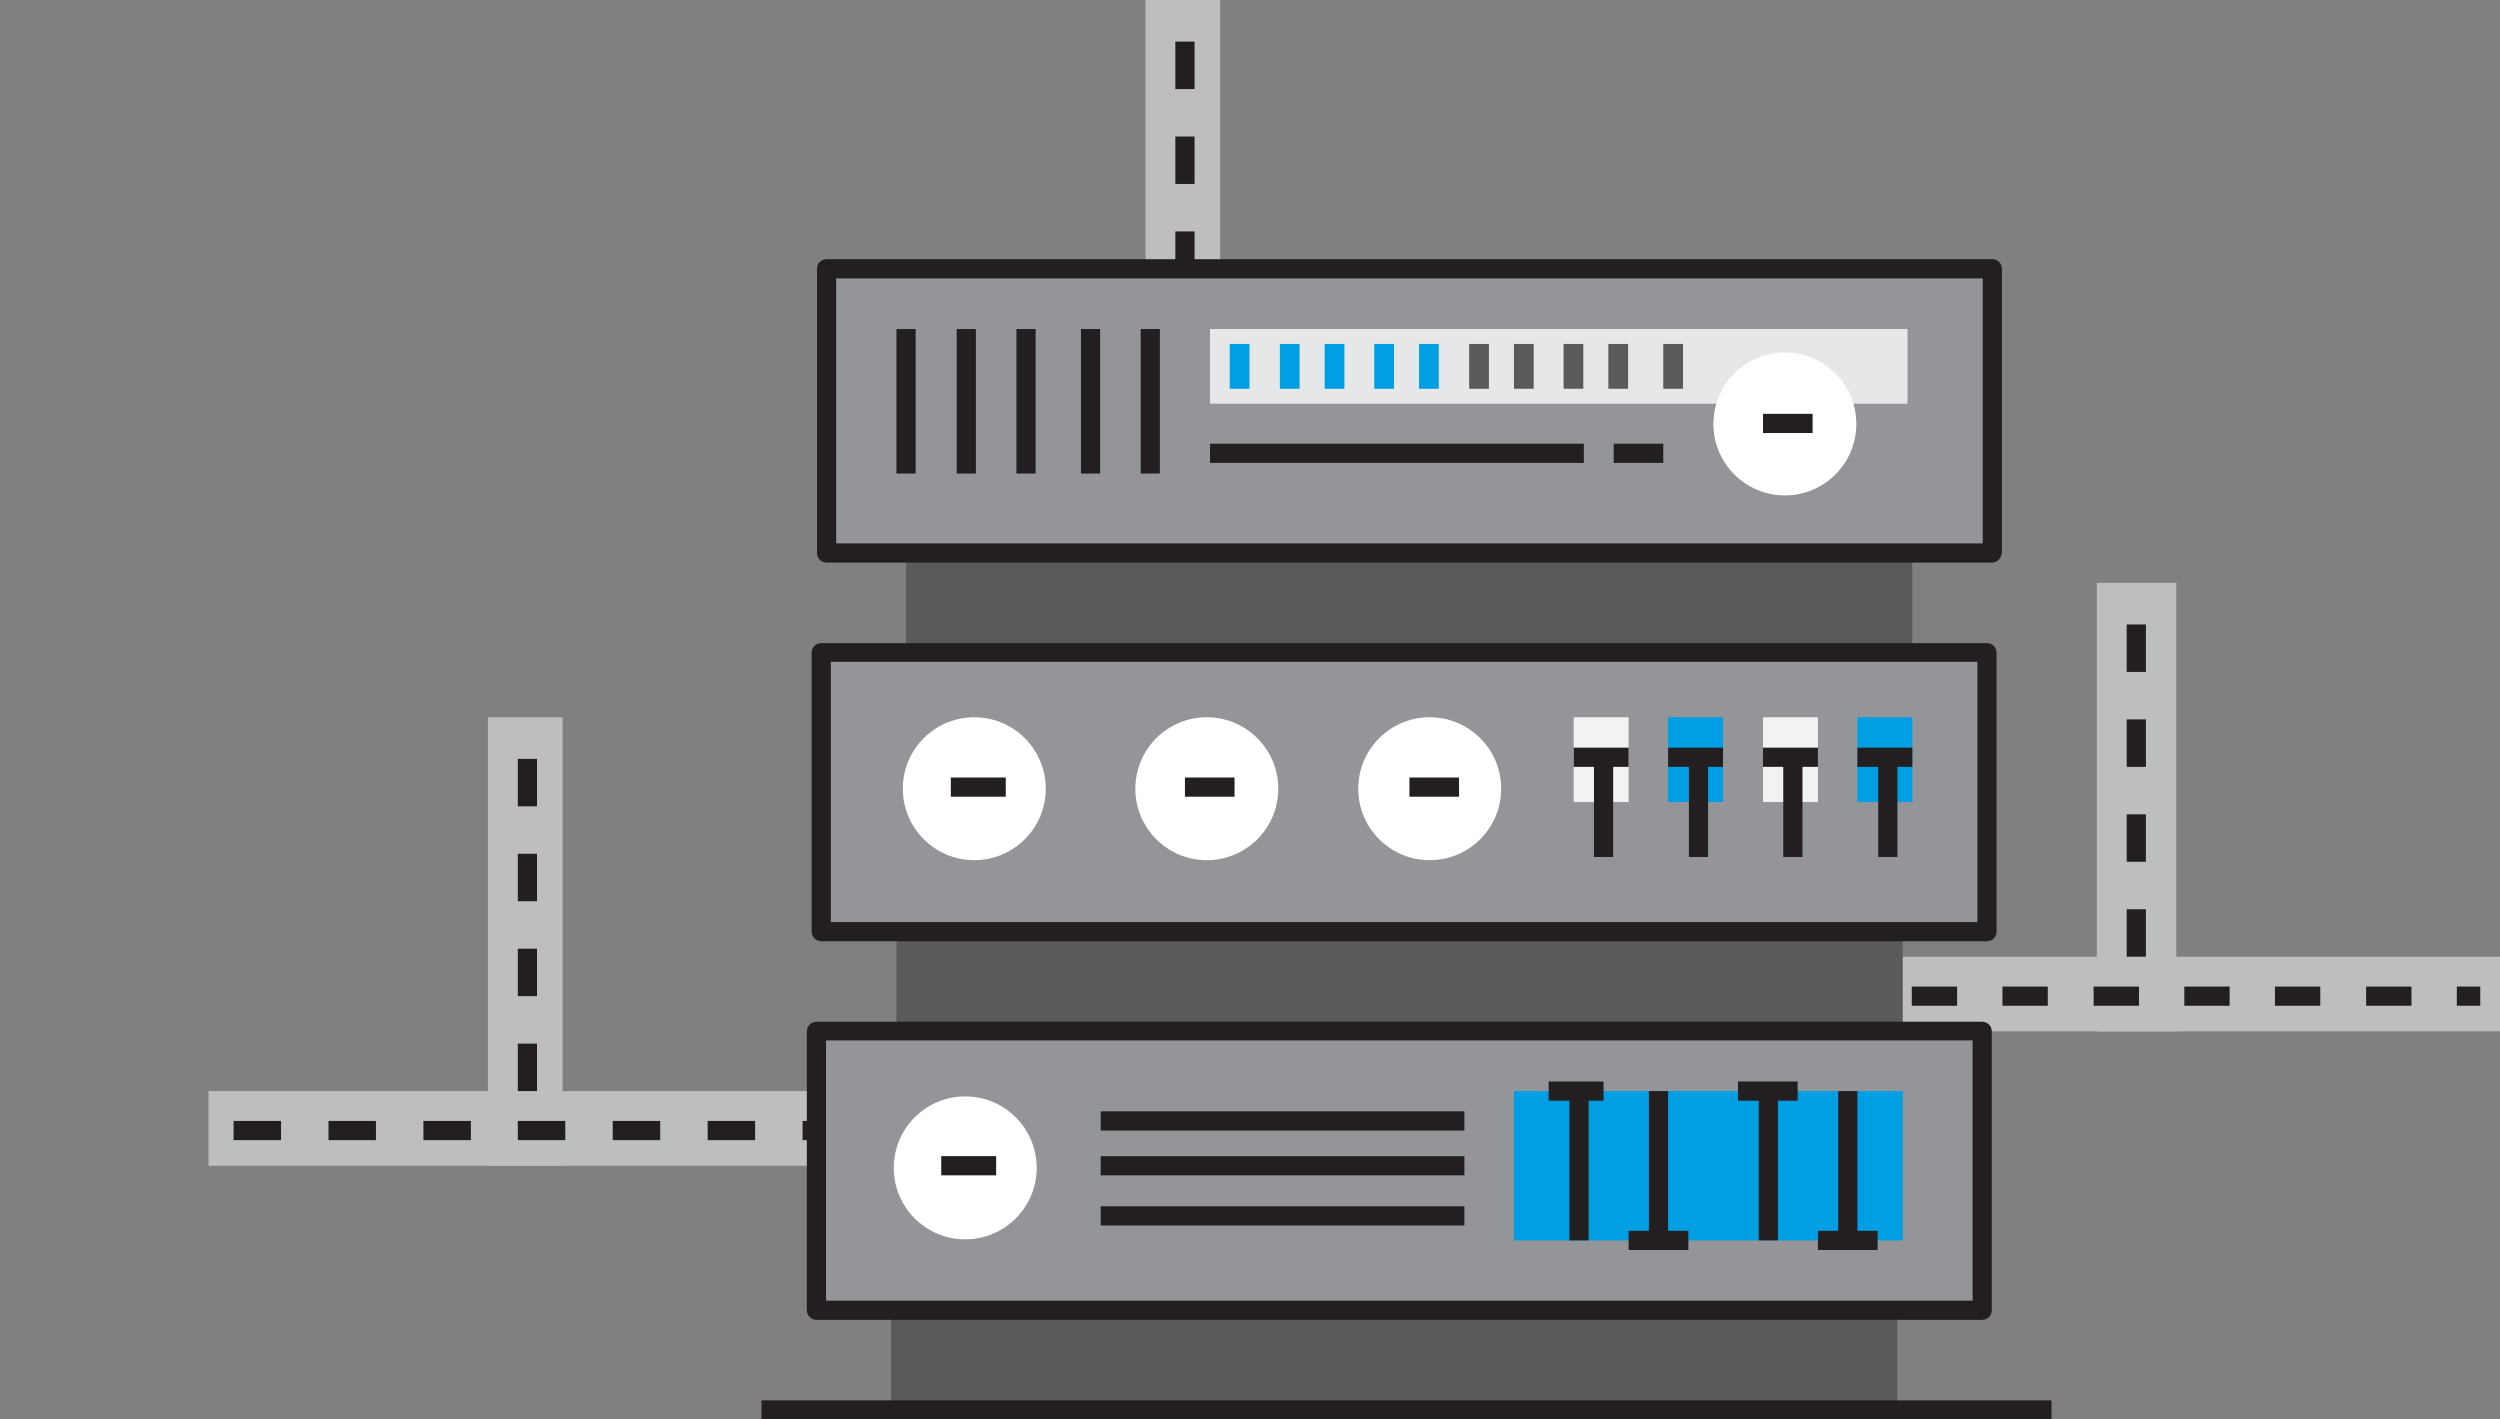 <?xml version="1.0" encoding="utf-8"?>
<!-- Generator: Adobe Illustrator 21.1.0, SVG Export Plug-In . SVG Version: 6.00 Build 0)  -->
<svg version="1.1" id="Laag_1" xmlns="http://www.w3.org/2000/svg" xmlns:xlink="http://www.w3.org/1999/xlink" x="0px" y="0px"
	 viewBox="0 0 468.8 266.1" style="enable-background:new 0 0 468.8 266.1;" xml:space="preserve">
<rect x="0" y="0" width="468.8" height="266.1" fill="#808080" stroke="none"/>
<style type="text/css">
	.st0{fill:#BCBEC0;}
	.st1{fill:#231F20;}
	.st2{fill:#FFFFFF;}
	.st3{fill:#D1D3D4;stroke:#231F20;stroke-width:3.2;stroke-linejoin:round;stroke-miterlimit:10;}
	.st4{fill:#D1D3D4;}
	.st5{fill:#595A5C;}
	.st6{fill:#939599;}
	.st7{fill:#E6E7E9;}
	.st8{fill:#009FE3;}
	.st9{fill:#F1F2F2;}
</style>
<g>
	<g>
		<g>
			<rect x="91.5" y="134.5" class="st0" width="14" height="84.1"/>
			<rect x="39.1" y="204.6" class="st0" width="128" height="14"/>
			<g>
				<path class="st1" d="M159.4,213.8h-8.9v-3.6h8.9V213.8z M141.6,213.8h-8.9v-3.6h8.9V213.8z M123.8,213.8h-8.9v-3.6h8.9V213.8z
					 M106,213.8h-8.9v-3.6h8.9V213.8z M88.3,213.8h-8.9v-3.6h8.9V213.8z M70.5,213.8h-8.9v-3.6h8.9V213.8z M52.7,213.8h-8.9v-3.6
					h8.9C52.7,210.2,52.7,213.8,52.7,213.8z"/>
			</g>
			<g>
				<path class="st1" d="M100.7,204.6h-3.6v-8.9h3.6V204.6z M100.7,186.8h-3.6v-8.9h3.6V186.8z M100.7,169h-3.6v-8.9h3.6V169z
					 M100.7,151.2h-3.6v-8.9h3.6V151.2z"/>
			</g>
		</g>
		<g>
			<rect x="214.8" class="st0" width="14" height="85"/>
			<rect x="162.5" y="70.1" class="st2" width="128" height="14.9"/>
			<g>
				<path class="st1" d="M282.7,79.3h-8.9v-3.6h8.9V79.3z M264.9,79.3H256v-3.6h8.9V79.3z M247.1,79.3h-8.9v-3.6h8.9V79.3z
					 M229.3,79.3h-8.9v-3.6h8.9V79.3z M211.6,79.3h-8.9v-3.6h8.9V79.3z M193.8,79.3h-8.9v-3.6h8.9V79.3z M176,79.3h-8.9v-3.6h8.9
					V79.3z"/>
			</g>
			<g>
				<path class="st1" d="M224,70.1h-3.6v-8.9h3.6V70.1z M224,52.3h-3.6v-8.9h3.6V52.3z M224,34.5h-3.6v-8.9h3.6V34.5z M224,16.7
					h-3.6V7.8h3.6V16.7z"/>
			</g>
		</g>
		<g>
			<rect x="393.2" y="109.3" class="st0" width="14.9" height="84.1"/>
			<rect x="340.9" y="179.4" class="st0" width="128" height="14"/>
			<g>
				<g>
					<rect x="345.5" y="185" class="st1" width="4.4" height="3.6"/>
				</g>
				<g>
					<path class="st1" d="M452.2,188.6h-8.5V185h8.5V188.6z M435.1,188.6h-8.5V185h8.5V188.6z M418.1,188.6h-8.5V185h8.5V188.6z
						 M401.1,188.6h-8.5V185h8.5V188.6z M384,188.6h-8.5V185h8.5V188.6z M367,188.6h-8.5V185h8.5V188.6z"/>
				</g>
				<g>
					<rect x="460.7" y="185" class="st1" width="4.4" height="3.6"/>
				</g>
			</g>
			<g>
				<path class="st1" d="M402.4,179.4h-3.6v-8.9h3.6V179.4z M402.4,161.6h-3.6v-8.9h3.6V161.6z M402.4,143.8h-3.6v-8.9h3.6V143.8z
					 M402.4,126h-3.6v-8.9h3.6V126z"/>
			</g>
		</g>
		<g>
			<g>
				<path class="st3" d="M0,145.8"/>
			</g>
			<g>
				<path class="st4" d="M175.2,105.8c0,0-2.7,4.6-2.8,8.1"/>
				<path class="st1" d="M174.2,114l-3.6-0.1c0.1-3.9,2.9-8.8,3-9l3.1,1.8C176,107.8,174.2,111.4,174.2,114z"/>
			</g>
		</g>
		<g>
			<g>
				<path class="st3" d="M269.3,129.4"/>
			</g>
			<g>
				<path class="st4" d="M328.3,82.1c0,0,5.9,4.8,7.9,5.8"/>
				<path class="st1" d="M335.3,89.5c-2-1.1-7.6-5.5-8.2-6l2.2-2.8c2.3,1.9,6.3,4.9,7.6,5.6L335.3,89.5z"/>
			</g>
		</g>
		<g>
			<rect x="169.9" y="104.6" class="st5" width="188.7" height="17.7"/>
			<rect x="168.1" y="174.7" class="st5" width="188.7" height="18.7"/>
			<rect x="167.1" y="245.7" class="st5" width="188.7" height="18.7"/>
			<g>
				<rect x="155" y="50.4" class="st6" width="218.6" height="53.2"/>
				<path class="st1" d="M373.6,105.5H155c-1,0-1.8-0.8-1.8-1.8V50.4c0-1,0.8-1.8,1.8-1.8h218.6c1,0,1.8,0.8,1.8,1.8v53.2
					C375.3,104.7,374.5,105.5,373.6,105.5z M156.8,101.9h215V52.2h-215L156.8,101.9L156.8,101.9z"/>
			</g>
			<g>
				<rect x="154" y="122.4" class="st6" width="218.6" height="52.3"/>
				<path class="st1" d="M372.6,176.5H154c-1,0-1.8-0.8-1.8-1.8v-52.3c0-1,0.8-1.8,1.8-1.8h218.6c1,0,1.8,0.8,1.8,1.8v52.3
					C374.4,175.7,373.6,176.5,372.6,176.5z M155.8,172.9h215v-48.8h-215L155.8,172.9L155.8,172.9z"/>
			</g>
			<g>
				<rect x="153.1" y="193.4" class="st6" width="218.6" height="52.3"/>
				<path class="st1" d="M371.7,247.5H153.1c-1,0-1.8-0.8-1.8-1.8v-52.3c0-1,0.8-1.8,1.8-1.8h218.6c1,0,1.8,0.8,1.8,1.8v52.3
					C373.5,246.7,372.7,247.5,371.7,247.5z M154.9,243.9h215v-48.8h-215V243.9z"/>
			</g>
			<g>
				<rect x="142.8" y="262.6" class="st1" width="241.9" height="3.6"/>
			</g>
			<g>
				<rect x="168.1" y="61.7" class="st1" width="3.6" height="27.1"/>
			</g>
			<g>
				<rect x="179.4" y="61.7" class="st1" width="3.6" height="27.1"/>
			</g>
			<g>
				<rect x="190.6" y="61.7" class="st1" width="3.6" height="27.1"/>
			</g>
			<g>
				<rect x="202.7" y="61.7" class="st1" width="3.6" height="27.1"/>
			</g>
			<g>
				<rect x="213.9" y="61.7" class="st1" width="3.6" height="27.1"/>
			</g>
			<rect x="226.9" y="61.7" class="st7" width="130.8" height="14"/>
			<circle class="st2" cx="334.7" cy="79.5" r="13.4"/>
			<g>
				<rect x="330.6" y="77.6" class="st1" width="9.3" height="3.6"/>
			</g>
			<circle class="st2" cx="182.7" cy="147.9" r="13.4"/>
			<g>
				<rect x="178.3" y="145.8" class="st1" width="10.3" height="3.6"/>
			</g>
			<circle class="st2" cx="226.3" cy="147.9" r="13.4"/>
			<g>
				<rect x="222.2" y="145.8" class="st1" width="9.3" height="3.6"/>
			</g>
			<circle class="st2" cx="268.1" cy="147.9" r="13.4"/>
			<g>
				<rect x="264.3" y="145.8" class="st1" width="9.3" height="3.6"/>
			</g>
			<g>
				<rect x="226.9" y="83.2" class="st1" width="70.1" height="3.6"/>
			</g>
			<g>
				<rect x="302.6" y="83.2" class="st1" width="9.3" height="3.6"/>
			</g>
			<rect x="230.6" y="64.5" class="st8" width="3.7" height="8.4"/>
			<rect x="240" y="64.5" class="st8" width="3.7" height="8.4"/>
			<rect x="248.4" y="64.5" class="st8" width="3.7" height="8.4"/>
			<rect x="257.7" y="64.5" class="st8" width="3.7" height="8.4"/>
			<rect x="266.1" y="64.5" class="st8" width="3.7" height="8.4"/>
			<rect x="275.5" y="64.5" class="st5" width="3.7" height="8.4"/>
			<rect x="283.9" y="64.5" class="st5" width="3.7" height="8.4"/>
			<rect x="293.2" y="64.5" class="st5" width="3.7" height="8.4"/>
			<rect x="301.6" y="64.5" class="st5" width="3.7" height="8.4"/>
			<rect x="311.9" y="64.5" class="st5" width="3.7" height="8.4"/>
			<rect x="295.1" y="134.5" class="st9" width="10.3" height="15.9"/>
			<rect x="312.8" y="134.5" class="st8" width="10.3" height="15.9"/>
			<rect x="330.6" y="134.5" class="st9" width="10.3" height="15.9"/>
			<rect x="348.3" y="134.5" class="st8" width="10.3" height="15.9"/>
			<g>
				<rect x="298.9" y="142" class="st1" width="3.6" height="18.7"/>
			</g>
			<g>
				<rect x="316.7" y="142" class="st1" width="3.6" height="18.7"/>
			</g>
			<g>
				<rect x="334.4" y="142" class="st1" width="3.6" height="18.7"/>
			</g>
			<g>
				<rect x="352.2" y="142" class="st1" width="3.6" height="18.7"/>
			</g>
			<g>
				<rect x="295.1" y="140.2" class="st1" width="10.3" height="3.6"/>
			</g>
			<g>
				<rect x="312.8" y="140.2" class="st1" width="10.3" height="3.6"/>
			</g>
			<g>
				<rect x="330.6" y="140.2" class="st1" width="10.3" height="3.6"/>
			</g>
			<g>
				<rect x="348.3" y="140.2" class="st1" width="10.3" height="3.6"/>
			</g>
			<rect x="283.9" y="204.6" class="st8" width="72.9" height="28"/>
			<circle class="st2" cx="181" cy="219" r="13.4"/>
			<g>
				<rect x="176.5" y="216.8" class="st1" width="10.3" height="3.6"/>
			</g>
			<g>
				<rect x="294.3" y="204.6" class="st1" width="3.6" height="28"/>
			</g>
			<g>
				<rect x="290.4" y="202.8" class="st1" width="10.3" height="3.6"/>
			</g>
			<g>
				<rect x="309.2" y="204.6" class="st1" width="3.6" height="28"/>
			</g>
			<g>
				<rect x="305.4" y="230.8" class="st1" width="11.2" height="3.6"/>
			</g>
			<g>
				<rect x="329.8" y="204.6" class="st1" width="3.6" height="28"/>
			</g>
			<g>
				<rect x="325.9" y="202.8" class="st1" width="11.2" height="3.6"/>
			</g>
			<g>
				<rect x="344.7" y="204.6" class="st1" width="3.6" height="28"/>
			</g>
			<g>
				<rect x="340.9" y="230.8" class="st1" width="11.2" height="3.6"/>
			</g>
			<g>
				<rect x="206.4" y="208.4" class="st1" width="68.2" height="3.6"/>
			</g>
			<g>
				<rect x="206.4" y="216.8" class="st1" width="68.2" height="3.6"/>
			</g>
			<g>
				<rect x="206.4" y="226.2" class="st1" width="68.2" height="3.6"/>
			</g>
		</g>
	</g>
</g>
</svg>
